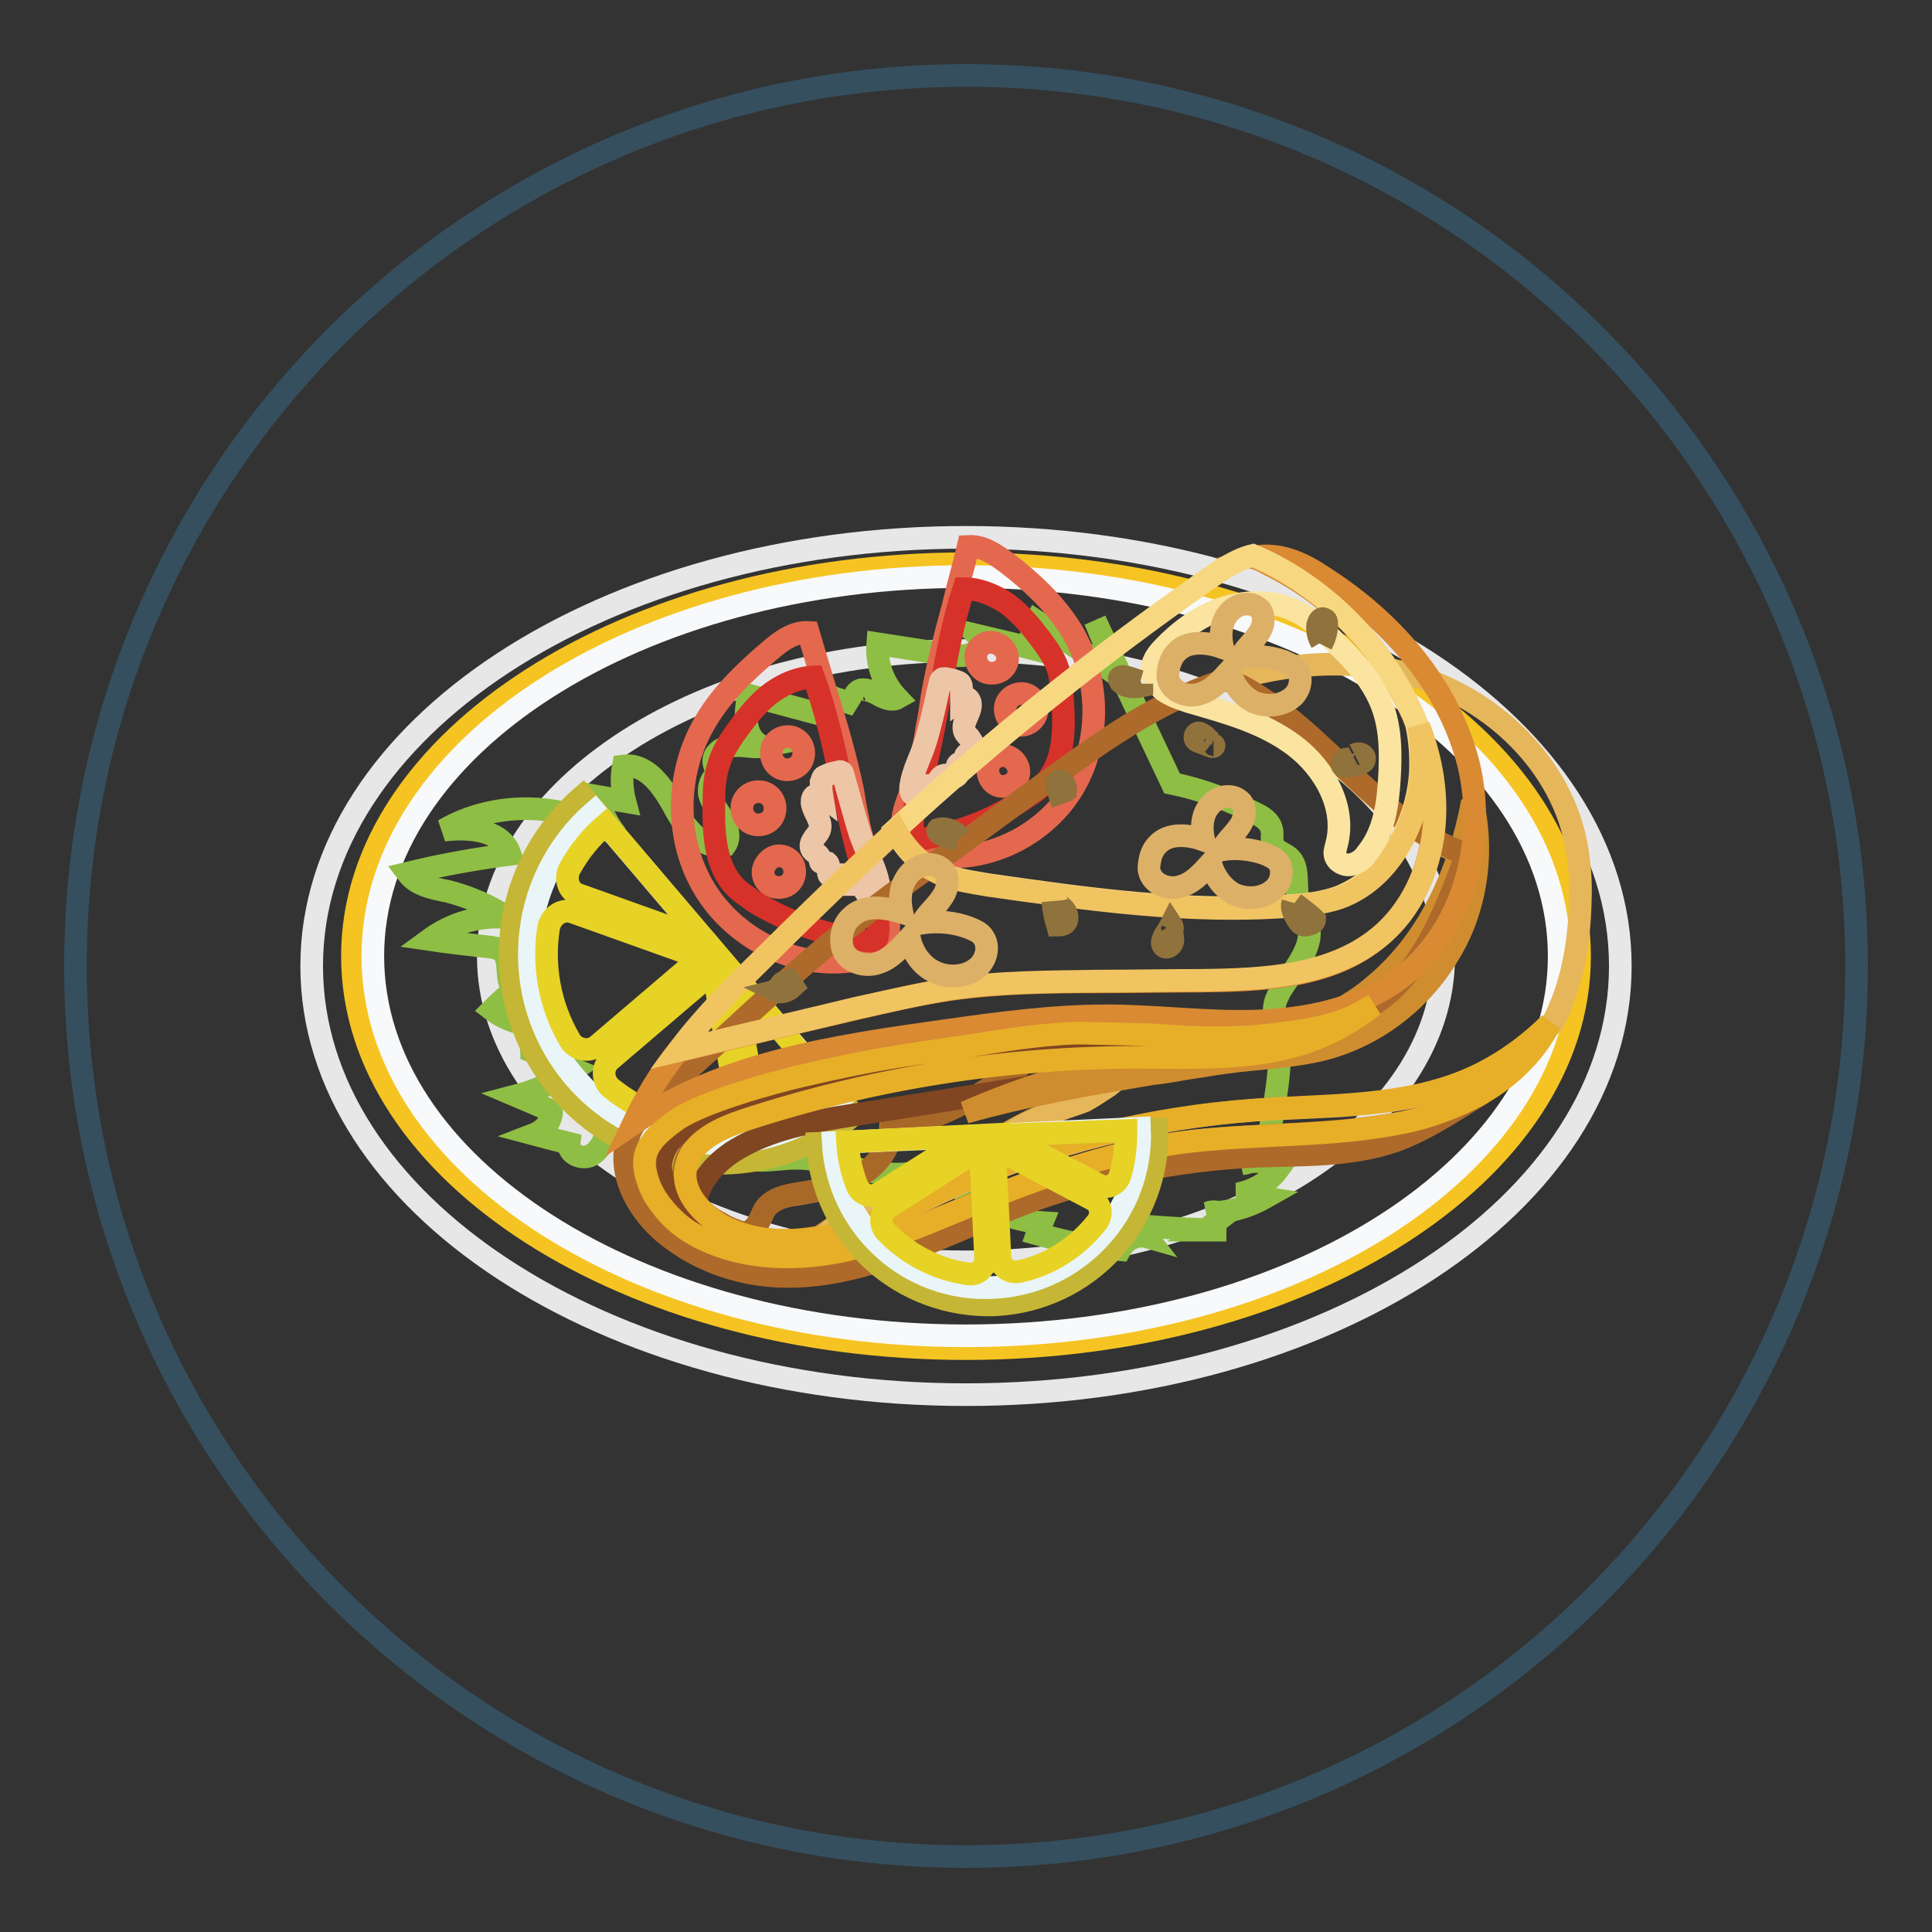 <?xml version="1.0" encoding="utf-8"?>
<!-- Svg Vector Icons : http://www.onlinewebfonts.com/icon -->
<!DOCTYPE svg PUBLIC "-//W3C//DTD SVG 1.1//EN" "http://www.w3.org/Graphics/SVG/1.1/DTD/svg11.dtd">
<svg version="1.1" xmlns="http://www.w3.org/2000/svg" xmlns:xlink="http://www.w3.org/1999/xlink" x="0px" y="0px" viewBox="0 0 256 256" enable-background="new 0 0 256 256" xml:space="preserve">
<rect x="0" y="0" width="256" height="256" fill="#333333" stroke="none"/>
<g> <path stroke-width="3" fill-opacity="0" stroke="#354f5e"  d="M10,128c0,65.2,52.8,118,118,118c65.2,0,118-52.8,118-118l0,0c0-65.2-52.8-118-118-118 C62.8,10,10,62.8,10,128L10,128z"/> <path stroke-width="3" fill-opacity="0" stroke="#e7e7e8"  d="M41.3,128c0,31.4,38.8,56.8,86.7,56.8c47.9,0,86.7-25.4,86.7-56.8c0,0,0,0,0,0c0-31.4-38.8-56.8-86.7-56.8 S41.3,96.6,41.3,128z"/> <path stroke-width="3" fill-opacity="0" stroke="#f5c422"  d="M46.7,126.7c0,28.7,36.4,52,81.3,52c44.9,0,81.3-23.3,81.3-52l0,0c0-28.7-36.4-52-81.3-52 C83.1,74.7,46.7,98,46.7,126.7L46.7,126.7z"/> <path stroke-width="3" fill-opacity="0" stroke="#f7f9fa"  d="M49.4,126.7c0,27.8,35.2,50.3,78.6,50.3c43.4,0,78.6-22.5,78.6-50.3c0-27.8-35.2-50.3-78.6-50.3 C84.6,76.4,49.4,98.9,49.4,126.7z"/> <path stroke-width="3" fill-opacity="0" stroke="#e7e7e8"  d="M64.7,126.7c0,22.4,28.3,40.5,63.3,40.5c34.9,0,63.3-18.1,63.3-40.5S162.9,86.2,128,86.2 C93.1,86.2,64.7,104.3,64.7,126.7z"/> <path stroke-width="3" fill-opacity="0" stroke="#8fbe44"  d="M164.6,154.2c2.5-0.2,3.5-3.3,3.9-5.7c0.7-4.1,1.5-8.3,0.7-12.4c-0.2-0.9-0.5-2-0.3-2.9 c0.1-0.7,0.5-1.4,0.8-2c1.8-2.9,4.6-5.8,3.6-9c-0.3-0.9-0.9-1.8-1.2-2.7c-0.6-2,0.2-4.6-1.3-5.9c-0.7-0.6-1.8-0.8-2.1-1.7 c-0.3-0.6,0-1.3-0.2-2c-0.2-1-1.2-1.7-2.1-2.1c-3.5-1.8-7.2-3.2-11.1-4c-3.4-7.2-6.8-14.3-10.2-21.6c1,2.4,2,4.9,3,7.3 c-3.5-2.5-7.2-4.8-10.8-7.2c-0.6,1.1-0.8,2.3-0.7,3.6c-2.3-0.6-4.6-1.1-7.1-1.7c0.7,0.7,0.2,2-0.7,2.4s-2,0.3-2.9,0.2 c-3.2-0.5-6.3-1-9.6-1.5c-0.2,2.6,0.7,5.2,2.6,7.2c-0.7,0.4-1.7,0-2.4-0.4c-0.7-0.4-1.6-0.8-2.4-0.7c-0.8,0.2-1.3,1.4-0.7,2 c-1.2-0.4-2.4-0.7-3.6-1.2c0.2,0.9,0.1,1.9-0.2,2.7c-3.4-0.9-7-1.9-10.4-2.8c-0.6,2.5-0.6,5.9,1.9,6.8c-1,0.2-2.1-0.1-3.3-0.1 c-1.1,0-2.2,0.2-2.9,1.1c-0.7,0.8-0.2,2.4,0.9,2.5c-1.2,0-2,1.5-1.8,2.8c0.3,1.2,1.1,2.2,1.8,3.3c0.6,1.1,1,2.5,0.3,3.5 c-3,0.7-5.4-2.4-6.8-5.1c-1.5-2.7-3.6-5.8-6.7-5.4c-0.3,1.6-0.2,3.2,0.2,4.7c-1.2-0.2-2.5-0.5-3.7-0.7c0.5,1.9,1.4,3.7,2.6,5.2 c-6.7-4.5-16-4.7-22.9-0.7c3.3-0.4,7.7-0.1,8.8,3.2c-4.6,0.6-9.1,1.4-13.6,2.5c1.2,1.6,3.3,2,5.3,2.4c2.8,0.7,5.6,1.9,8,3.5 c-3.6-0.4-7.4,0.7-10.4,2.9c2.7,0.4,5.4,0.7,8.1,1c0.5,0.1,1,0.1,1.4,0.5c1.6,1.1,0.2,4.6,2,5.1c-1.2,0.7-2.2,1.7-3.2,2.7 c1.8,1.4,4.1,2.1,6.3,2c-0.7,1-1.2,2.2-1.1,3.5c1.9,0.8,3.8,1.6,5.7,2.4c-2.4,1.6-5,2.8-7.7,3.5l4.7,2c0,1.4-1,2.6-2.3,3.1 c1.5,0.4,3,0.8,4.6,1.2c-0.2,1.4,1.7,2.2,2.9,1.6c1.2-0.7,1.8-2,2.2-3.3c2-0.2,3.6,2.2,2.7,4c1.7,1.6,4.4,0.6,6.3-0.6 c2-1.1,4.3-2.5,6.3-1.6c0.8,0.4,1.4,1.1,2.2,1.5c2,1.1,4.4,0.5,6.7,0.4c5.3-0.3,10.4,2.6,15.6,2c1.7-0.2,3.5-0.7,4.9,0 c0.8,0.5,1.4,1.3,2,2c1.8,1.8,4.6,2.3,6.9,1.5c-0.2,0.7-0.5,1.3-0.7,2c1.5,0.6,3.1,0.9,4.7,1c-0.2,0.5-0.5,0.9-0.7,1.5 c3.6,1,7.2,1.8,11,2.1c0.7-1.3,2.2-2.1,3.6-1.7c-0.7-0.9-1.8-1.5-2.9-1.7c4.5,0.5,8.9,0.7,13.4,0.8h-2.9c0.9-0.6,1.8-1.3,2.7-2 c-0.7-0.4-1.5-0.6-2.2-0.3c2.6,0,5.2-0.7,7.5-2c-1.2-0.2-2.4-0.3-3.6-0.5c2.1-0.4,4.1-1.5,5.4-3.3 C168.3,154,166.4,153.6,164.6,154.2z"/> <path stroke-width="3" fill-opacity="0" stroke="#c5b635"  d="M77.2,105.5c-11.5,9.9-12.9,27.3-3,38.9c9.9,11.6,27.3,13,38.9,3.3L77.2,105.5L77.2,105.5z"/> <path stroke-width="3" fill-opacity="0" stroke="#e9f5f7"  d="M78.8,107.5c-10.4,9-11.6,24.7-2.7,35.2s24.7,11.8,35.2,2.9L78.8,107.5L78.8,107.5z"/> <path stroke-width="3" fill-opacity="0" stroke="#e7d226"  d="M94.5,128.8l-13.6,11.6c-1.2,1-1.1,2.8,0.1,3.8c4.1,3.3,9.2,5.1,14.3,5.1c1.6,0,2.7-1.4,2.4-2.9L94.5,128.8 z M96.9,128.7l3.2,17.3c0.3,1.5,1.9,2.4,3.3,1.9c2.3-0.8,4.6-2.1,6.5-3.8L96.9,128.7z M80.3,109.2c-2,1.7-3.6,3.7-4.8,5.9 c-0.7,1.3-0.2,3.1,1.3,3.5l16.5,5.9L80.3,109.2L80.3,109.2z M92.8,126.9L76,120.9c-1.5-0.6-3,0.5-3.3,2c-0.8,5,0.1,10.3,2.8,14.9 c0.7,1.3,2.6,1.7,3.7,0.7L92.8,126.9z"/> <path stroke-width="3" fill-opacity="0" stroke="#e4684e"  d="M117.5,124.3c0.7-1.9-0.1-3.9-0.8-5.8c-1.2-3.1-2.2-6.1-2.9-9.3c-0.3-1.5-0.6-3-0.8-4.4 c-0.9-4.3-2.1-8.5-3.4-12.6l-2.5-8.4c-2-0.1-3.7,1.2-5.2,2.5c-3.4,2.9-6.6,6-8.7,9.8c-3.7,6.6-3.8,15.1,0.1,21.6 c3.8,6.4,11.5,10.5,19,9.7C114.2,127.1,116.7,126.2,117.5,124.3z"/> <path stroke-width="3" fill-opacity="0" stroke="#d73229"  d="M115.3,124.7c0.3,0,0.6,0.1,0.7-0.1c0.2-0.2,0.3-0.4,0.3-0.7c0.3-2.2-0.6-4.5-1.3-6.5 c-3.1-9-3.9-18.7-7.2-27.7c-2.2,0.1-4.4,1.1-6.1,2.5s-3.1,3.3-4.4,5.1c-0.8,1.2-1.6,2.4-2,3.8c-0.6,1.7-0.7,3.4-0.7,5.1 c-0.1,4.2,0.1,8.9,3.2,11.7c0.7,0.6,1.4,1,2,1.5C104.5,122.3,109.9,124.1,115.3,124.7L115.3,124.7z"/> <path stroke-width="3" fill-opacity="0" stroke="#edc6a7"  d="M109.6,114.3c0.5,0.4-0.1,1.3,0.3,1.7s1-0.1,1.6-0.1c0.7,0,1.1,0.7,1.2,1.3h1.7c0,0.4,0.1,0.8,0.4,1.1 s0.7,0.5,1.1,0.3c0.6-0.3,0.6-1,0.5-1.6c-0.4-2-1.4-3.7-2.1-5.6c-0.5-1.2-0.8-2.5-1.2-3.8l-1.4-5c0-0.1-0.1-0.3-0.2-0.3 c-0.1-0.1-0.3-0.1-0.4,0c-0.6,0.1-1.1,0.2-1.7,0.5c-0.2,0.1-0.3,0.1-0.4,0.3c-0.1,0.2-0.1,0.4-0.2,0.6c0,0.6,0,1.1,0.1,1.7 c-0.4-0.3-1-0.1-1.2,0.3c-0.1,0.2-0.1,0.5-0.1,0.7c0.2,1.3,1.4,2.4,1,3.6c-0.2,0.5-0.6,0.8-0.8,1.2c-0.3,0.4-0.5,0.9-0.2,1.4 c0.3,0.4,0.9,0.6,1,1c0.1,0.3,0,0.6,0.2,0.7C109,114.2,109.3,114.2,109.6,114.3L109.6,114.3z"/> <path stroke-width="3" fill-opacity="0" stroke="#e4684e"  d="M102.2,99.8c0,1.2,0.9,2.2,2.1,2.2s2.2-0.9,2.2-2.2c0-1.2-0.9-2.2-2.1-2.2S102.2,98.5,102.2,99.8z  M98.3,107.1c0,1.2,0.9,2.2,2.2,2.2c1.2,0,2.2-0.9,2.2-2.2c0-1.2-0.9-2.2-2.2-2.2C99.3,104.9,98.3,105.8,98.3,107.1z M101.1,115.5 c0,1.2,0.9,2.1,2.1,2.1s2.1-0.9,2.1-2.1c0-1.2-0.9-2.1-2.1-2.1C102.2,113.4,101.2,114.4,101.1,115.5z M119.9,110.8 c-0.7-1.7-0.1-3.6,0.6-5.4c1-2.9,1.9-5.9,2.3-8.9c0.3-1.4,0.5-2.8,0.7-4.2c0.7-4,1.7-8,2.8-12c0.6-2.6,1.4-5.3,2-7.9 c1.9-0.1,3.5,1,5,2.1c3.3,2.5,6.4,5.4,8.6,8.9c3.7,6,4.1,14,0.7,20.3c-3.3,6.2-10.5,10.3-17.6,9.8 C123.1,113.3,120.8,112.7,119.9,110.8z"/> <path stroke-width="3" fill-opacity="0" stroke="#d73229"  d="M122,111.2c-0.3,0-0.6,0.1-0.7-0.1c-0.2-0.1-0.3-0.4-0.3-0.6c-0.4-2,0.4-4.2,0.9-6.2 c2.5-8.6,3-17.7,5.8-26.3c2.1,0,4.2,0.9,5.9,2.1c1.7,1.3,3.1,3,4.3,4.6c0.8,1.1,1.6,2.2,2.1,3.4c0.6,1.5,0.7,3.2,0.8,4.8 c0.3,3.9,0.2,8.4-2.6,11.1c-0.6,0.6-1.2,1-2,1.5C132,108.5,127.1,110.4,122,111.2L122,111.2z"/> <path stroke-width="3" fill-opacity="0" stroke="#edc6a7"  d="M127,101.2c-0.5,0.4,0.2,1.2-0.2,1.6c-0.4,0.4-1-0.1-1.5-0.1c-0.7,0-1,0.7-1.1,1.3c-0.6,0-1,0.1-1.6,0.1 c0,0.4-0.1,0.7-0.4,1.1c-0.3,0.3-0.7,0.5-1,0.3c-0.6-0.3-0.6-0.9-0.5-1.5c0.3-1.9,1.2-3.5,1.8-5.3c0.4-1.2,0.7-2.4,1-3.6 c0.4-1.6,0.7-3.2,1.1-4.8c0-0.1,0.1-0.2,0.2-0.3c0.1-0.1,0.2-0.1,0.4-0.1c0.6,0.1,1.1,0.2,1.6,0.4c0.1,0.1,0.3,0.1,0.4,0.2 c0.1,0.1,0.2,0.4,0.2,0.5v1.6c0.4-0.3,0.9-0.2,1.1,0.3c0.1,0.2,0.1,0.4,0.1,0.6c-0.1,1.2-1.2,2.3-0.8,3.4c0.2,0.5,0.6,0.7,0.8,1.1 c0.3,0.4,0.5,0.9,0.2,1.3c-0.3,0.4-0.8,0.6-0.9,0.9c-0.1,0.2,0,0.5-0.1,0.7C127.5,101.1,127.2,101.1,127,101.2L127,101.2z"/> <path stroke-width="3" fill-opacity="0" stroke="#e4684e"  d="M133.5,87.1c0.1,1.1-0.8,2.1-2,2.1c-1.1,0.1-2.1-0.8-2.2-2c-0.1-1.1,0.8-2.1,2-2.1 C132.5,85.2,133.4,86,133.5,87.1z M137.4,93.9c0.1,1.1-0.8,2.1-2,2.2c-1.1,0.1-2.1-0.8-2.2-2c-0.1-1.1,0.8-2.1,2-2.2 S137.3,92.8,137.4,93.9z M135,102.1c0.1,1.1-0.8,2-2,2.1c-1.1,0.1-2-0.8-2.1-2c-0.1-1.1,0.8-2,2-2.1 C133.9,100.1,134.9,101,135,102.1z"/> <path stroke-width="3" fill-opacity="0" stroke="#cf8d2f"  d="M143.6,145.8c-1,0.5-2,0.7-3.1,1.1c-3.6,1.2-7.1,3.1-10.1,5.3c-0.7,0.6-1.5,1.1-2.4,1.4 c-1.9,0.7-4.1-0.2-5.8,0.9c-1.4,0.9-1.8,3-3.2,4.1c-1.6,1.3-4,0.8-5.9,1.8c-0.8,0.5-1.6,1.1-2.2,1.8c-0.7,0.7-1.5,1.1-2.3,1.7 c-3.3,0.6-6.8,0.7-9.9-0.3c0.7-0.4,1.3-0.8,1.7-1.5c0.4-0.6,0.6-1.2,0.9-1.8c1-1.5,2.9-1.9,4.6-2.1c2.7-0.5,5.4-0.9,7.7-2.2 s4.3-3.6,4.4-6.3c6.5-1.5,12.6-4.6,17.7-8.9c4.9-0.5,9.9-0.7,14.9-0.7h0.4c-1.4,1.3-2.8,2.5-4.3,3.7 C145.8,144.5,144.8,145.3,143.6,145.8L143.6,145.8z"/> <path stroke-width="3" fill-opacity="0" stroke="#e6b65a"  d="M111,162.3c0.7-0.7,1.4-1.4,2.2-1.8c1.9-0.9,4.3-0.6,5.9-1.8c1.3-1.1,1.7-3.1,3.2-4.1 c1.7-1.1,3.9-0.4,5.8-0.9c0.9-0.3,1.7-0.8,2.4-1.4c3.1-2.2,6.5-4.2,10.1-5.3c1-0.4,2.1-0.7,3.1-1.1c1.1-0.6,2.1-1.3,3.2-2 c1.5-1.2,2.9-2.4,4.3-3.7c7.2,0,14.5,0.4,21.4-1.8c3.4-1.1,6.7-2.9,9.5-5.1c6.5-4.4,9.7-12.5,12.4-19.9 c-11.8-4.2-18.9-16.4-29.8-22.3c-0.7-0.4-1.3-0.7-1.9-0.9c7.5-2.3,15.5-3,23.1-1.1c11,2.8,20.6,11.4,22.9,22.5 c0.5,2.5,0.7,5.1,0.6,7.6c-0.1,5.7-1.1,11.5-3.7,16.4c-3.5,3.5-7.8,6.4-12.5,8.1c-8.5,3.1-17.8,2.8-26.9,3.4 c-13.7,1-27.2,4.4-39.7,10c-4.9,2.2-9.8,4.8-15,6.3c-0.8,0.2-1.7,0.4-2.6,0.6C109.5,163.4,110.3,162.9,111,162.3L111,162.3z"/> <path stroke-width="3" fill-opacity="0" stroke="#a86828"  d="M90.7,154.5c0.7-3.4,4.5-5.1,7.8-6.2c12.1-3.9,24.6-6.4,37.3-7.6c-5.1,4.4-11.1,7.4-17.7,8.9 c-0.1,2.7-2,5-4.4,6.3c-2.3,1.3-5,1.8-7.7,2.2c-1.8,0.3-3.6,0.7-4.6,2.1c-0.4,0.6-0.6,1.2-0.9,1.8c-0.5,0.7-1,1.1-1.7,1.5 c-1.1-0.4-2.2-0.7-3.3-1.4C92.6,160.7,90.1,157.6,90.7,154.5z"/> <path stroke-width="3" fill-opacity="0" stroke="#804521"  d="M92.3,161.6c-3-1.8-5.6-5.2-4.5-8.5c0.8-2.6,3.5-4.1,5.9-5.2c10.8-4.7,22.5-6.4,34.1-8.1 c10.1-1.5,20.5-2.9,30.4-0.5c-2.7,1.6-5.8,2-8.8,2.6c-12.3,2-24.5,4-36.7,5.9c-5.2,0.8-10.6,1.8-15.1,4.5 C94.4,154.2,91.4,157.8,92.3,161.6z"/> <path stroke-width="3" fill-opacity="0" stroke="#cf8d2f"  d="M175.1,139.1c-4.2,1-8.5,1.1-12.8,1.7c-1.6,0.2-3.1,0.5-4.6,0.7c-1.8,0.3-3.4,0.6-5.2,0.8 c-8.3,1.4-16.5,2.8-24.6,5.1c7.6-3.3,15.7-5.9,23.9-7.2c8.2-1.5,16.8-2,24.3-5.7c2.2-1.1,4.3-2.4,6.1-4c7.2-6,11.2-15.1,12.9-24.3 c1.6,6.9,0.5,14.5-3.3,20.5C188.1,132.8,182,137.4,175.1,139.1z"/> <path stroke-width="3" fill-opacity="0" stroke="#ae6a2a"  d="M83.3,150.5c0.9-2.4,2.9-4.3,4.8-5.9c3.5-3.3,7.2-6.5,10.7-9.8c3.6-3.3,7.3-6.6,11.1-9.8 c5.3-4.4,10.8-8.4,16.4-12.4c4.4-3.2,8.7-6.4,13.2-9.6c4.4-3.2,8.7-6.3,13.5-8.9c3.1-1.7,6.2-3,9.6-4.1c0.7,0.3,1.3,0.7,1.9,0.9 c11.1,5.9,18,18.1,29.8,22.3c-2.9,8.1-6.3,16.8-13.8,20.8c-3.6,2-7.8,2.6-11.9,3c-5.2,0.6-9.5,0.5-14.7,0.1 c-2.8-0.2-7.2-0.2-10-0.3c-3.7-0.1-9.9,0.8-13.6,1.4c-10.3,1.6-13.4,1.8-23.7,4.2c-4,0.9-13.7,3.6-17,6c-3.3,2.4-5,4.3-3.7,8.2 c0.7,2.3,3.3,5.1,5.3,6.5c5,3.2,11.2,3.9,17.2,3.2c5.9-0.7,11.5-2.9,16.9-5.2c10.7-4.5,21.3-8.6,32.8-9.9c9.1-1,18.5-0.7,27.5-2.4 c3.7-0.7,7.3-2,10.7-3.9c-0.8,0.6-1.7,1-2.5,1.6c-2.9,1.8-5.9,3.6-9,4.7c-5.8,2-12.1,1.8-18.2,2c-10.9,0.5-21.6,2.7-31.7,6.6 c-11.5,4.5-23.2,11.1-35.4,8.9c-3.6-0.7-7.1-2.1-10-4.2C84.9,161.4,81.4,155.6,83.3,150.5L83.3,150.5z"/> <path stroke-width="3" fill-opacity="0" stroke="#d98a33"  d="M113.3,133.7c4.2-1,8.5-2,12.7-2.6c6.4-0.9,12.9-1,19.4-1c4.6,0,9.1-0.1,13.6-0.1 c8.3-0.1,17.3-0.4,23.7-5.8c4.2-3.5,6.7-8.8,7.2-14.2c0.6-5.4-0.7-11-3-15.9c-3.8-8.4-10.5-15.2-18.8-19.3c-0.7-0.4-1.3-0.7-2-0.9 c0.3-0.1,0.7-0.1,0.9-0.2c3-0.3,5.9,1.1,8.4,2.8c9.1,5.8,16.6,14.4,19.2,24.8c2.5,10.4-0.8,22.6-9.6,28.7 c-5.4,3.8-12.1,5.1-18.7,5.3c-6.6,0.2-13.1-0.7-19.7-0.7c-7.2,0-14.5,1-21.6,2c-14.3,2-29.2,4.2-41.1,12.3c1.6-3.4,3.5-6.6,5.9-9.6 C97.6,137.4,105.5,135.5,113.3,133.7L113.3,133.7z"/> <path stroke-width="3" fill-opacity="0" stroke="#f7d881"  d="M188.2,102.5c-0.5,6.9-4.4,13.9-10.9,16.4c-2,0.7-4.3,1-6.5,1.1c-13.4,1-26.8-0.9-40-2.8 c-2.3-0.4-4.6-0.7-6.7-1.7c-2.4-1.1-4.3-3.2-5.5-5.5c13-12,26.9-23.1,41.5-33.3c1.9-1.3,3.8-2.6,5.9-3.1c0.7,0.3,1.4,0.6,2,0.9 c8.2,4.1,15,11.1,18.8,19.3c0.4,0.7,0.7,1.5,0.9,2.2C188.2,98.3,188.3,100.4,188.2,102.5z"/> <path stroke-width="3" fill-opacity="0" stroke="#f0c461"  d="M102.1,126c3-3,6-5.9,9.1-8.9c2.5-2.3,4.9-4.6,7.5-7c1.3,2.3,3.2,4.3,5.5,5.5c2,1,4.5,1.3,6.7,1.7 c13.3,1.9,26.7,3.8,40,2.8c2.2-0.2,4.4-0.4,6.5-1.1c6.5-2.3,10.4-9.4,10.9-16.4c0.2-2.1,0-4.3-0.3-6.4c1.7,4.4,2.5,9.1,2,13.7 c-0.6,5.4-3,10.8-7.2,14.2c-6.4,5.3-15.4,5.7-23.7,5.8c-4.6,0-9.1,0.1-13.6,0.1c-6.5,0.1-13,0.1-19.4,1c-4.3,0.7-8.5,1.7-12.7,2.6 c-7.8,1.9-15.7,3.7-23.5,5.6C93.4,134.5,97.8,130.2,102.1,126L102.1,126z"/> <path stroke-width="3" fill-opacity="0" stroke="#e7af28"  d="M89.5,148.5c3.3-2.4,13-5.1,17-6c10.3-2.4,13.3-2.6,23.7-4.2c3.6-0.6,9.8-1.5,13.6-1.4 c2.8,0.1,7.2,0.1,10,0.3c5.2,0.4,9.5,0.5,14.7-0.1c4.1-0.5,8.3-1,11.9-3c0.6-0.3,1-0.6,1.6-0.9c-2.8,2.2-6,4-9.5,5.1 c-7,2.2-14.4,1.8-21.7,1.8c-17.7,0-35.3,2.8-52.1,8.3c-3.3,1.1-7.1,2.8-7.8,6.2c-0.7,3.2,1.9,6.1,4.6,7.7 c4.7,2.6,10.6,2.5,15.8,1.1c5.2-1.4,10-4,15-6.3c12.5-5.7,26-9,39.7-10c9-0.7,18.3-0.3,26.9-3.4c4.7-1.7,9-4.6,12.5-8.1 c-1,1.9-2.2,3.6-3.7,5.1c-1.6,1.7-3.4,3-5.4,4.2c-3.3,1.8-7,3.2-10.7,3.9c-9,1.8-18.4,1.4-27.5,2.4c-11.5,1.3-22.1,5.5-32.8,9.9 c-5.5,2.3-11.1,4.5-16.9,5.2s-12.2,0-17.2-3.2c-2.1-1.3-4.6-4.1-5.3-6.5C84.5,152.8,86.1,151,89.5,148.5z"/> <path stroke-width="3" fill-opacity="0" stroke="#fae4a0"  d="M184.1,103.2c0.2-3.3,0.2-6.7-1-9.8c-1.2-3.1-3.4-5.6-5.8-7.9c-1.8-1.9-3.7-3.7-6-4.7 c-2.9-1.3-6.3-1.2-9.3-0.2c-3,1-5.7,3-7.8,5.2c-0.7,0.7-1.3,1.5-1.5,2.4c-0.2,1.2,0.5,2.5,1.5,3.3c1,0.7,2.2,1.1,3.4,1.5 c4.8,1.4,9.8,2.7,13.9,5.8c4.1,3.1,6.9,8.3,5.6,13.1c-0.1,0.5-0.3,0.9-0.2,1.4c0.2,0.9,1.2,1.4,2,1.3c0.9-0.2,1.7-0.7,2.2-1.5 C183.4,110.3,183.9,106.6,184.1,103.2z"/> <path stroke-width="3" fill-opacity="0" stroke="#ddb068"  d="M153.4,111.9c1.5-1.6,4.1-1.3,6.1-0.6c-0.3-1.3-0.3-2.8,0.4-4c0.7-1.2,2-2,3.4-1.7c0.5,0.1,0.9,0.4,1.2,0.7 c0.7,1,0.4,2.4-0.4,3.4c-0.7,1-1.7,1.8-2.2,2.9c1.9-0.3,3.8-0.1,5.6,0.5c0.7,0.3,1.5,0.6,1.9,1.2c0.8,1.1,0.3,2.9-0.8,3.7 c-1.4,1.1-3.4,1.2-5,0.5c-1.6-0.8-2.7-2.4-3.2-4.1c-1.1,1.2-2.2,2.5-3.8,3c-1.6,0.6-3.6-0.1-4.2-1.6c-0.2-0.5-0.2-0.9-0.1-1.4 C152.4,113.5,152.7,112.6,153.4,111.9L153.4,111.9z M155.9,86.4c1.5-1.6,4.1-1.3,6.1-0.6c-0.3-1.3-0.3-2.8,0.4-4 c0.7-1.2,2-2,3.4-1.7c0.5,0.1,0.9,0.4,1.2,0.7c0.7,1,0.4,2.4-0.4,3.4c-0.7,1-1.7,1.8-2.2,2.9c1.9-0.3,3.8-0.1,5.6,0.5 c0.7,0.3,1.5,0.6,1.9,1.2c0.8,1.1,0.3,2.9-0.8,3.7c-1.4,1.1-3.4,1.2-5,0.5c-1.6-0.8-2.7-2.4-3.2-4.1c-1.1,1.2-2.2,2.5-3.8,3 c-1.6,0.6-3.6-0.1-4.2-1.6c-0.2-0.5-0.2-0.9-0.1-1.4C154.9,88,155.3,87,155.9,86.4L155.9,86.4z M112.7,121.6 c1.7-1.8,4.5-1.4,6.8-0.7c-0.3-1.5-0.3-3.1,0.5-4.4c0.7-1.3,2.3-2.2,3.7-1.9c0.6,0.1,1,0.4,1.4,0.8c0.8,1.1,0.4,2.7-0.4,3.7 c-0.7,1.1-1.9,2-2.5,3.2c2-0.3,4.2-0.1,6.1,0.6c0.7,0.3,1.6,0.6,2,1.3c0.9,1.3,0.3,3.2-0.9,4.1c-1.5,1.2-3.8,1.3-5.5,0.5 c-1.8-0.8-3-2.6-3.4-4.5c-1.2,1.3-2.5,2.8-4.2,3.3c-1.7,0.6-4-0.1-4.6-1.8c-0.2-0.5-0.2-1-0.2-1.6 C111.6,123.4,111.9,122.3,112.7,121.6z"/> <path stroke-width="3" fill-opacity="0" stroke="#8f723c"  d="M140,119.5c0.1,0.4,0.6,0.6,0.8,0.8c0.4,0.4,0.6,0.8,0.6,1.3c0,0.2,0,0.3-0.1,0.5c-0.2,0.4-0.7,0.5-1.2,0.5 c-0.3-1-0.5-2.1-0.6-3.2 M141.2,106.2c-0.2-0.5,0-1,0-1.6c0-0.6-0.4-1.2-0.8-1.1c-0.1,0-0.3,0.1-0.3,0.2v0.3 c0.1,0.8,0.4,1.7,0.7,2.5 M179.4,100.4c-0.4,0.2-0.7,0.1-1.1,0.2c-0.4,0.1-0.6,0.7-0.4,0.9c0.7,0.1,1.5-0.1,2.2-0.3 c0.3-0.1,0.7-0.2,0.7-0.6c0.1-0.3-0.2-0.6-0.5-0.7c-0.3-0.1-0.6,0-0.8,0.1 M106.2,129.7c-0.6,0.4-1,0.9-1.5,1.3 c-0.6,0.4-1.3,0.6-1.9,0.3c0.4-0.1,0.7-0.4,0.7-0.7c0-0.1,0-0.2,0.1-0.3c0.1-0.1,0.1-0.1,0.2-0.1c0.7-0.2,1.4-0.4,2-0.6  M171.5,119.7c0.8,0.6,1.6,1.2,2.4,1.9l0.3,0.3c0,0.2-0.2,0.4-0.5,0.5c-0.3,0.1-0.6,0.2-0.9,0.2c-0.6-0.1-0.8-0.7-1.1-1.1 c-0.3-0.6-0.6-1.2-0.4-1.9 M175.1,85.4c0.4-0.8,0.7-1.7,0.7-2.6c0-0.4,0-0.7-0.4-0.8c-0.4-0.2-0.7,0.4-0.8,0.8 c-0.1,0.8,0.1,1.6,0.5,2.3 M151.1,90.3c-0.7-0.2-1.3-0.5-2-0.6c-0.3-0.1-0.7-0.1-0.8,0.2c0,0.2,0.1,0.3,0.2,0.5 c0.7,0.7,1.9,0.7,2.8,0.5v-0.3 M160.6,98.4c-0.4-0.3-0.7-0.6-1-0.9c-0.3-0.2-0.6-0.4-0.8-0.4c-0.5,0.1-0.6,0.7-0.3,1 c0.1,0.1,0.2,0.1,0.4,0.2c0.6,0.2,1,0.4,1.6,0.6c0.1,0,0.2,0.1,0.3,0c0.1,0,0.1-0.2,0-0.2 M127.2,111c-0.6-0.9-1.9-1.4-2.9-1.1 c-0.2,0.2,0.1,0.5,0.3,0.6c0.7,0.4,1.5,0.6,2.2,0.6 M155.3,123.7c0.1,0.5,0.2,0.9,0,1.3c-0.2,0.4-0.7,0.7-1.1,0.4 c-0.4-0.4-0.1-0.9,0.1-1.4c0.3-0.5,0.6-0.9,0.9-1.5c0.2,0.3,0.2,0.6,0.1,0.8"/> <path stroke-width="3" fill-opacity="0" stroke="#c5b635"  d="M108.3,151.5c0.7,12.4,11.1,21.8,23.5,21.4c12.4-0.6,21.9-11,21.5-23.3L108.3,151.5z"/> <path stroke-width="3" fill-opacity="0" stroke="#e9f5f7"  d="M110.4,151.4c0.6,11.1,10,19.8,21.2,19.2c11.1-0.5,19.9-9.9,19.4-21.1L110.4,151.4z"/> <path stroke-width="3" fill-opacity="0" stroke="#e7d226"  d="M131.8,152.1l0.7,14.5c0.1,1.3,1.2,2.1,2.5,1.9c4.2-0.9,7.8-3.3,10.4-6.6c0.7-1,0.5-2.4-0.7-3L131.8,152.1z  M133,150.4l12.6,6.6c1.1,0.6,2.4,0,2.8-1.2c0.6-2,0.8-4,0.8-6L133,150.4z M112.3,151.3c0.1,2.1,0.6,4.1,1.3,5.9 c0.5,1.1,1.9,1.6,2.9,0.9l12-7.6L112.3,151.3z M129.9,152.2l-12.2,7.8c-1,0.6-1.2,2.1-0.4,3.1c2.8,3,6.7,5.1,11,5.7 c1.2,0.2,2.3-0.8,2.3-2L129.9,152.2z"/></g>
</svg>